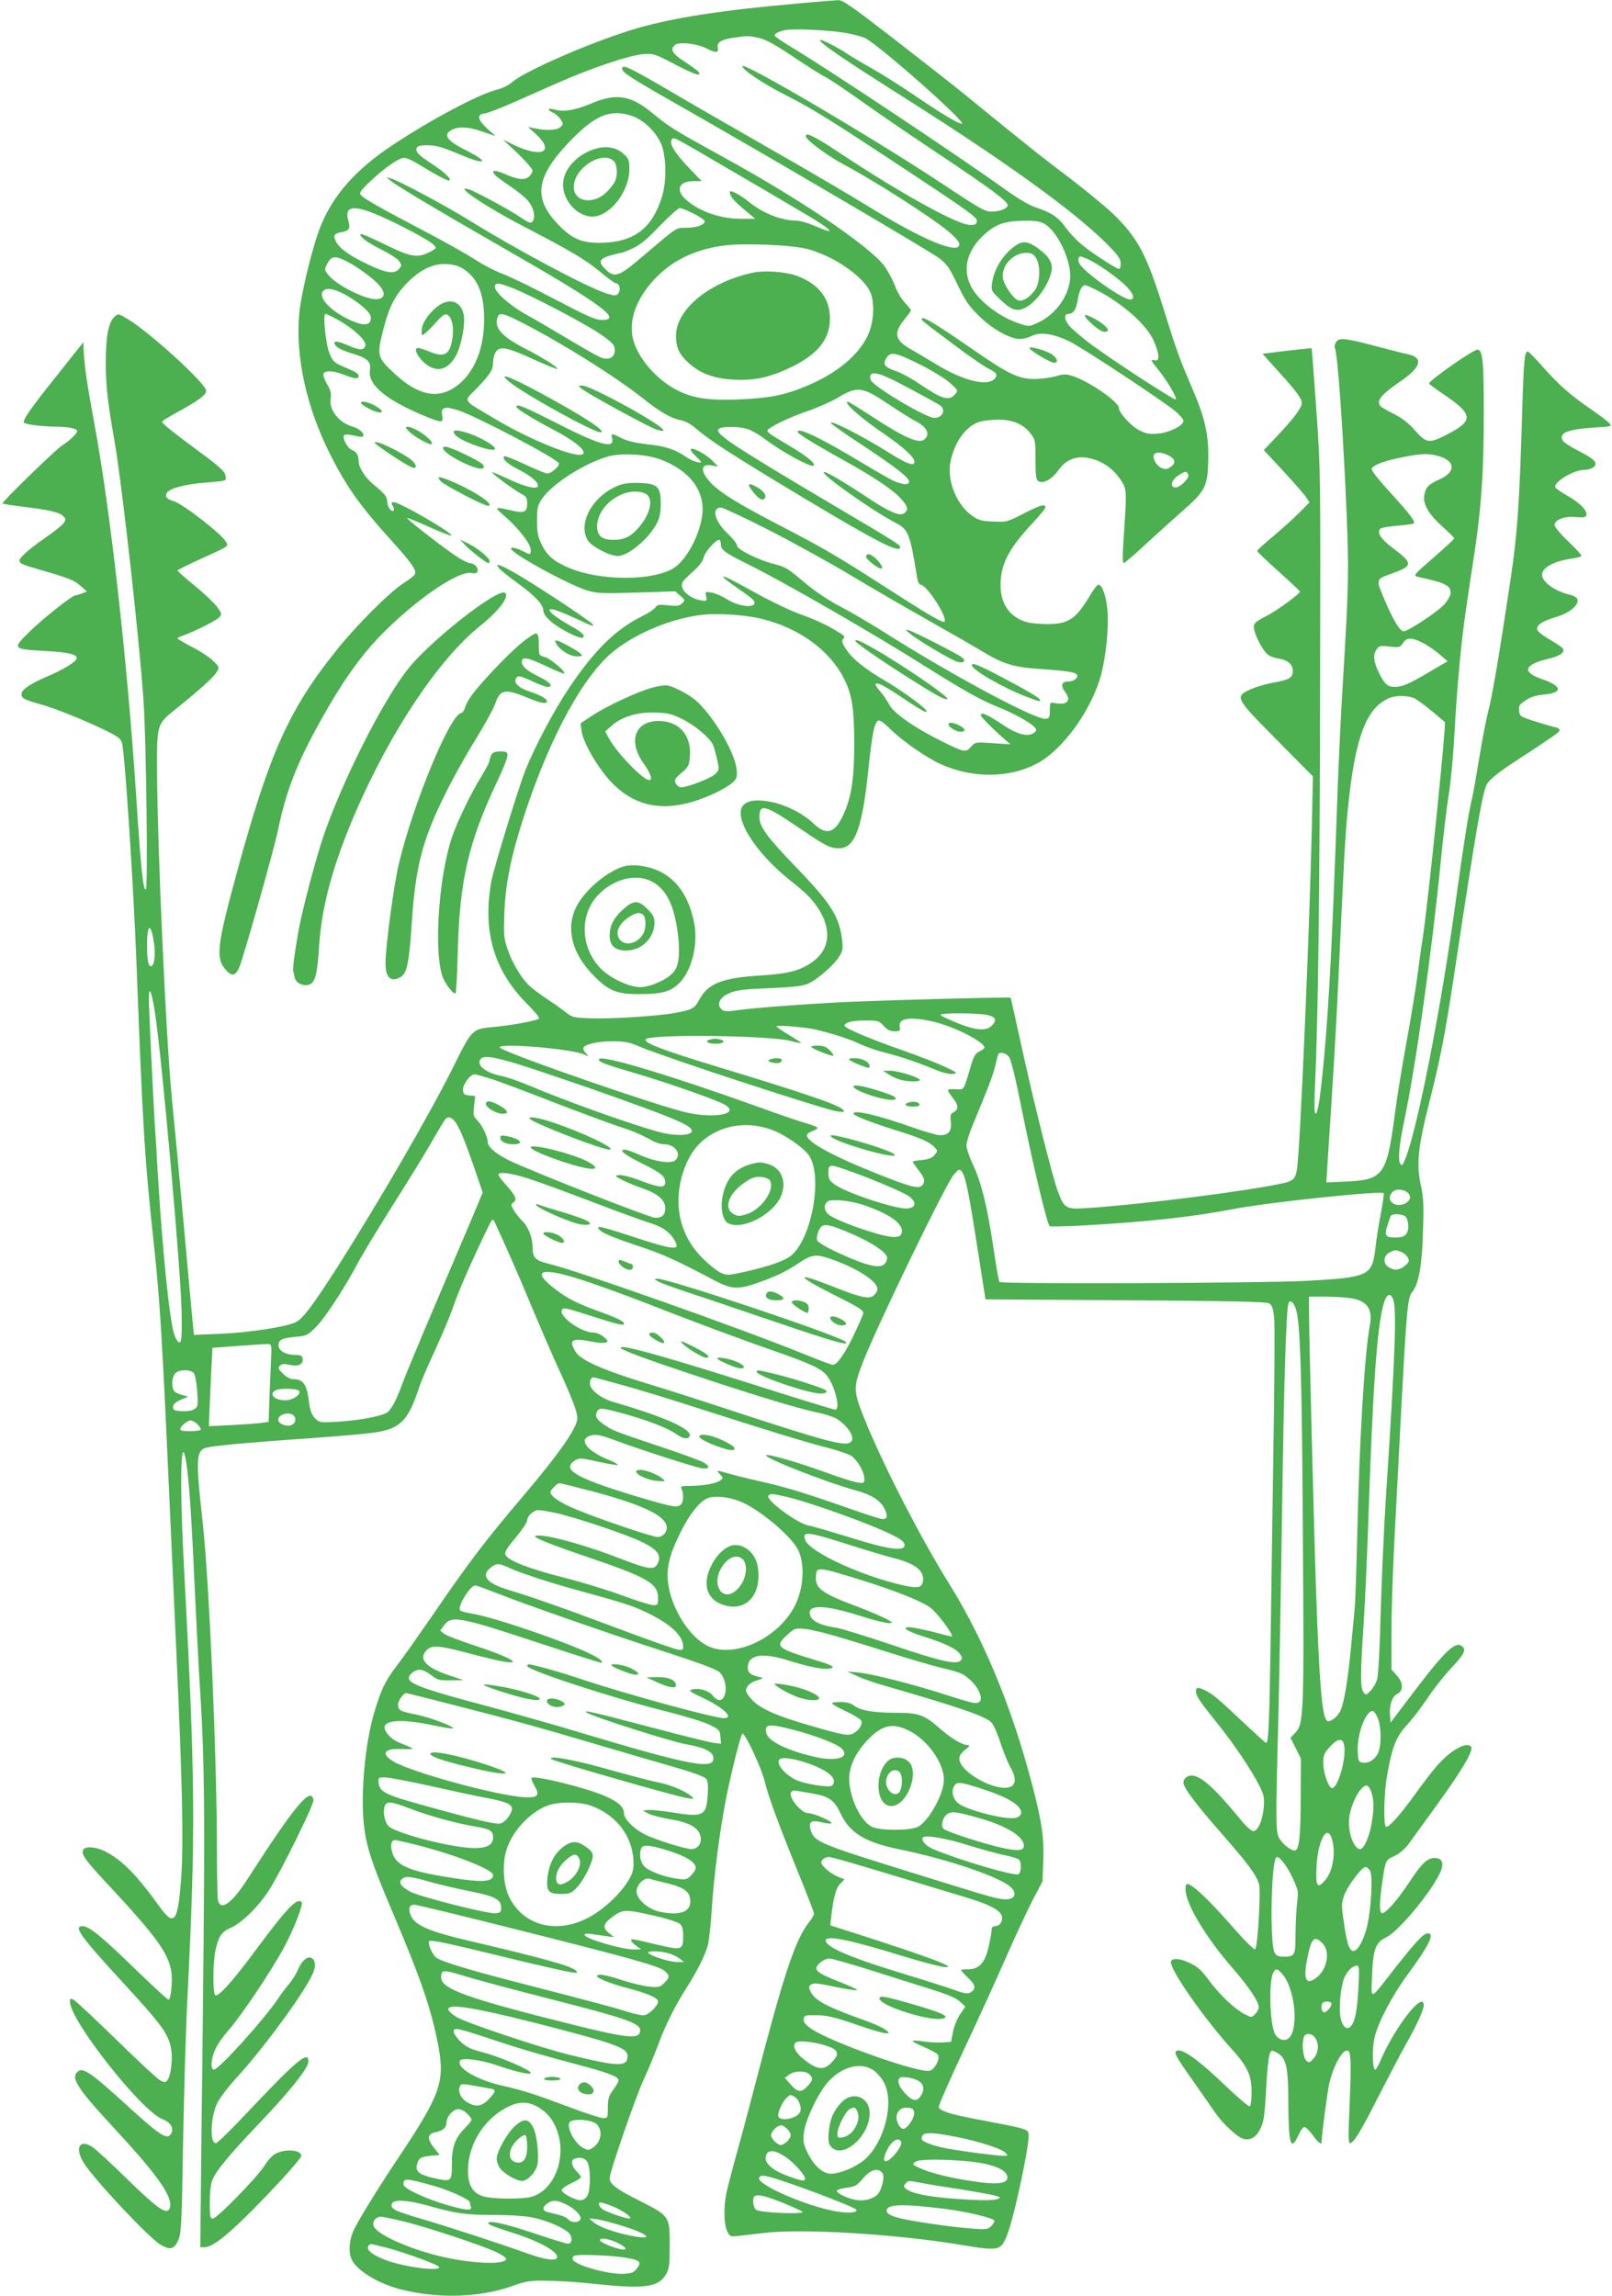 <?xml version="1.0" standalone="no"?>
<!DOCTYPE svg PUBLIC "-//W3C//DTD SVG 20010904//EN"
 "http://www.w3.org/TR/2001/REC-SVG-20010904/DTD/svg10.dtd">
<svg version="1.0" xmlns="http://www.w3.org/2000/svg"
 width="899pt" height="1280pt" viewBox="0 0 899 1280"
 preserveAspectRatio="xMidYMid meet">
<g transform="translate(0,1280) scale(0.1,-0.1)"
fill="#4caf50" stroke="none">
<path d="M4435 12779 c-402 -35 -675 -77 -880 -136 -232 -67 -629 -238 -700
-302 -16 -15 -52 -33 -80 -40 -103 -25 -367 -165 -584 -309 -202 -133 -329
-275 -400 -446 -45 -109 -110 -372 -122 -494 -22 -240 39 -520 172 -785 91
-180 166 -287 342 -481 113 -125 141 -165 131 -188 -3 -7 -31 -29 -61 -48 -75
-46 -267 -238 -376 -375 -266 -332 -373 -571 -552 -1225 -118 -434 -125 -494
-61 -563 30 -32 49 -27 69 16 22 47 191 644 217 767 46 222 107 378 242 619
111 200 214 346 322 459 195 202 442 373 517 357 18 -4 28 -1 32 9 7 19 -18
46 -42 46 -9 0 -40 15 -68 33 -62 39 -282 209 -283 219 0 3 54 -19 121 -49 67
-30 123 -52 126 -49 12 12 -288 186 -321 186 -14 0 -15 -4 -6 -21 7 -11 9 -23
6 -26 -11 -11 -36 20 -36 46 -1 32 -11 45 -73 96 -49 39 -87 98 -87 134 0 33
-12 52 -37 62 -26 10 -57 69 -43 83 5 5 27 4 51 -2 24 -6 46 -9 51 -6 18 11
-15 44 -55 55 -77 22 -134 94 -123 157 4 28 0 46 -20 80 -14 24 -23 50 -20 58
8 20 56 18 116 -6 59 -23 80 -25 80 -7 0 14 -14 23 -93 56 -40 17 -51 28 -68
66 -21 46 -40 225 -24 225 4 0 34 -14 67 -32 82 -44 160 -115 156 -142 -4 -31
-33 -31 -99 -1 -64 28 -92 26 -63 -6 10 -11 49 -29 88 -40 85 -25 107 -46 99
-94 -13 -81 93 -168 316 -259 87 -35 95 -34 87 8 -9 47 14 53 96 26 99 -34
537 -263 554 -292 9 -14 -40 -58 -64 -58 -9 0 -65 23 -125 51 -59 28 -111 48
-115 45 -13 -14 16 -42 78 -73 70 -36 110 -69 110 -91 0 -24 -67 -9 -165 37
-49 23 -90 40 -91 38 -5 -5 127 -102 164 -121 28 -14 32 -22 32 -55 0 -48 -18
-55 -98 -35 -87 20 -88 18 -22 -39 74 -65 140 -151 140 -183 0 -28 -2 -29 -38
-10 -42 21 -72 28 -72 17 0 -26 324 -204 430 -235 47 -14 86 -16 270 -10 l216
7 28 -25 c27 -23 28 -25 10 -42 -15 -15 -27 -17 -77 -11 -51 5 -61 4 -72 -12
-7 -10 -39 -32 -72 -48 -150 -74 -269 -191 -412 -405 -82 -122 -189 -325 -240
-452 -39 -98 -176 -546 -190 -618 -52 -284 13 -504 205 -694 36 -36 63 -69 60
-75 -7 -11 -151 -38 -251 -47 -121 -11 -122 -11 -224 -217 -126 -255 -416
-755 -651 -1125 -135 -210 -191 -285 -230 -304 -55 -27 -260 -58 -422 -65
l-146 -6 -6 54 c-3 30 -26 281 -51 559 -25 278 -55 593 -66 700 -32 323 -80
1366 -83 1820 -1 276 -3 270 106 358 126 101 210 176 226 204 16 27 16 28 -17
61 -18 19 -70 54 -117 78 -46 24 -84 46 -84 49 0 4 17 12 38 19 63 23 180 82
196 100 14 16 13 21 -13 57 -16 21 -72 75 -125 118 -53 43 -96 82 -96 85 0 3
58 32 128 64 163 74 157 70 143 95 -23 43 -239 211 -291 227 -40 12 -51 25
-40 46 15 26 99 49 217 58 57 4 106 10 109 14 4 3 4 17 0 31 -4 17 -40 50
-109 101 -195 144 -247 186 -242 195 3 5 40 28 83 51 117 64 162 97 162 120 0
39 -311 323 -436 399 -53 32 -55 32 -74 15 -35 -32 -50 -107 -50 -254 0 -135
10 -219 49 -443 41 -234 137 -1090 161 -1438 16 -221 26 -1060 13 -1060 -15 0
-27 115 -53 515 -50 766 -146 1613 -235 2090 -37 199 -54 313 -58 393 l-2 54
-146 -184 c-150 -187 -196 -254 -185 -265 9 -10 102 -21 172 -22 79 -1 124
-10 124 -25 0 -14 -42 -54 -85 -81 -35 -22 -337 -316 -331 -322 2 -3 55 -11
118 -19 144 -17 202 -31 222 -53 14 -15 14 -19 0 -39 -8 -12 -54 -48 -102 -81
-48 -33 -102 -75 -120 -94 -40 -41 -36 -47 68 -77 180 -52 211 -63 247 -95
l38 -33 -28 -11 c-16 -6 -32 -11 -37 -11 -18 0 -179 -128 -255 -202 -98 -97
-97 -97 90 -108 130 -7 180 -20 172 -43 -6 -19 -76 -62 -157 -96 -99 -42 -150
-76 -150 -101 0 -24 16 -32 110 -58 79 -22 270 -99 379 -155 52 -26 66 -38 72
-62 16 -66 62 -771 79 -1195 36 -950 46 -1118 100 -1615 22 -204 35 -382 50
-665 10 -186 18 -359 74 -1600 33 -717 40 -1050 27 -1241 -17 -252 -38 -284
-116 -177 -136 189 -213 266 -312 317 -51 25 -111 28 -120 5 -10 -26 14 -58
161 -215 251 -270 316 -362 332 -465 7 -51 -3 -154 -16 -154 -5 0 -90 78 -188
173 -184 179 -255 237 -291 237 -54 0 -16 -53 239 -330 206 -224 241 -273 255
-358 9 -54 -2 -144 -20 -168 -12 -17 -15 -17 -41 -4 -16 8 -125 110 -244 226
-119 116 -226 216 -238 223 -19 10 -22 9 -22 -9 0 -105 399 -611 516 -656 47
-18 67 -52 47 -83 -22 -33 -60 -8 -232 148 -212 194 -257 225 -286 201 -43
-35 -7 -91 206 -321 223 -241 309 -358 309 -424 0 -14 -7 -28 -15 -31 -25 -10
-81 35 -235 185 -80 78 -162 154 -182 168 -74 50 -104 -2 -50 -88 65 -100 362
-416 429 -456 54 -31 76 -24 99 30 15 37 18 101 25 537 5 272 15 632 24 800
47 947 45 1216 -20 2434 -24 453 -17 752 14 560 15 -99 29 -292 46 -679 9
-187 20 -407 25 -490 35 -544 36 -723 13 -2637 l-6 -568 23 0 c50 0 148 81
344 285 112 117 196 213 196 224 0 32 -76 41 -134 17 -23 -9 -46 -33 -70 -70
-43 -68 -266 -296 -289 -296 -15 0 -17 13 -17 90 0 57 5 104 15 126 22 53 89
134 260 314 178 187 275 309 275 346 0 62 -63 9 -344 -288 -87 -93 -164 -168
-172 -168 -36 0 -30 148 9 226 14 28 62 91 107 140 147 160 366 458 420 570
24 48 21 88 -6 98 -23 9 -53 -20 -74 -70 -10 -23 -31 -56 -47 -75 -16 -19 -45
-56 -63 -84 -76 -114 -330 -395 -357 -395 -8 0 -13 12 -13 28 0 56 31 121 92
189 73 82 247 342 317 474 52 98 104 233 93 243 -26 27 -81 -31 -272 -289
-116 -156 -193 -240 -209 -230 -15 8 -14 179 0 247 17 81 35 107 85 129 62 26
154 117 214 209 68 107 252 479 248 503 -12 80 -103 -29 -366 -438 -88 -137
-150 -182 -166 -122 -3 12 -6 130 -6 262 0 535 -43 1518 -80 1850 -41 372 -38
404 36 416 65 12 249 28 552 49 156 11 318 25 360 31 153 21 197 63 258 249 9
30 51 127 92 215 40 88 85 194 98 234 24 74 90 227 177 409 44 92 44 92 57 65
54 -116 135 -299 205 -468 46 -110 111 -261 145 -335 78 -169 110 -253 110
-286 0 -54 -99 -196 -301 -434 -212 -250 -302 -367 -509 -670 -74 -107 -161
-231 -195 -275 -68 -89 -92 -140 -130 -271 -49 -169 -74 -442 -56 -615 14
-126 42 -212 163 -497 160 -377 216 -543 254 -747 35 -195 8 -269 -228 -622
-109 -163 -207 -322 -242 -391 -27 -54 -34 -120 -17 -165 24 -63 147 -139 276
-172 211 -53 438 -46 620 18 82 29 100 32 200 30 61 0 177 -8 259 -17 281 -30
358 -20 401 54 17 30 20 52 20 162 0 161 -1 162 -164 245 -133 66 -171 95
-171 128 0 34 148 462 192 555 22 47 55 126 74 177 40 112 101 234 162 328 63
98 109 192 122 248 5 26 15 116 20 200 13 187 43 418 76 592 28 147 83 366 94
378 11 13 108 -192 125 -266 19 -80 72 -226 189 -514 47 -116 86 -217 86 -223
0 -7 -13 -29 -29 -49 -75 -96 -139 -286 -291 -871 -39 -151 -91 -345 -115
-430 -23 -85 -48 -179 -54 -208 -16 -77 -14 -177 5 -214 15 -29 18 -30 62 -25
26 3 92 11 147 17 211 25 724 -6 1083 -65 225 -37 232 -36 267 49 40 96 132
528 121 571 -6 24 -15 27 -301 81 -134 26 -187 42 -200 64 -3 5 60 151 141
322 81 172 187 405 236 518 50 113 115 253 146 313 l56 107 4 110 c5 132 -6
214 -58 415 -113 436 -270 819 -467 1135 -165 265 -378 681 -478 934 -56 140
-56 163 -2 302 81 208 462 993 506 1044 30 34 31 34 46 16 20 -26 39 -120 88
-436 l43 -275 779 -5 c595 -4 785 -8 802 -17 17 -10 23 -26 29 -80 4 -38 2
-387 -5 -778 -6 -390 -13 -885 -16 -1100 -6 -391 -11 -498 -25 -493 -4 2 -64
56 -132 120 -140 132 -160 148 -205 172 -42 21 -53 20 -53 -5 0 -25 20 -55
120 -179 87 -108 188 -257 232 -344 26 -51 30 -68 26 -120 -5 -73 -32 -136
-59 -136 -11 0 -44 31 -81 77 -136 165 -212 233 -263 233 -25 0 -45 -18 -45
-40 0 -27 70 -121 210 -280 152 -174 198 -235 212 -288 10 -36 -7 -333 -21
-360 -4 -8 -55 42 -139 138 -134 152 -225 235 -244 224 -6 -4 -8 -23 -5 -43
11 -86 119 -261 262 -426 89 -102 145 -186 145 -217 0 -10 -9 -27 -20 -38 -20
-20 -21 -20 -58 -1 -56 29 -138 106 -199 188 -41 56 -64 77 -108 98 -54 27
-105 29 -105 4 0 -49 188 -317 340 -485 87 -96 110 -145 110 -238 0 -41 -4
-77 -10 -81 -5 -3 -72 54 -148 127 -134 129 -228 196 -257 184 -22 -8 -11 -27
90 -171 50 -71 105 -150 122 -175 41 -60 125 -138 158 -146 41 -10 74 11 97
63 17 38 22 79 29 214 5 92 13 179 19 193 9 26 11 26 39 12 54 -28 66 -78 66
-281 1 -231 14 -275 56 -180 11 25 26 45 34 45 7 0 28 -20 46 -45 26 -37 49
-56 49 -42 3 61 34 294 45 338 29 112 82 196 107 171 13 -13 13 -102 4 -319
-7 -140 -6 -193 2 -193 21 0 61 65 167 275 59 115 128 246 153 290 56 99 92
179 92 205 0 82 -157 -117 -236 -298 -14 -34 -30 -62 -34 -62 -16 0 -19 117
-4 179 19 84 98 234 184 351 121 165 153 230 112 230 -23 0 -66 -46 -187 -200
-140 -179 -128 -176 -123 -35 6 150 19 184 81 214 66 32 242 243 296 354 27
56 17 87 -28 87 -42 0 -73 -30 -145 -140 -67 -101 -132 -173 -150 -167 -14 5
-13 59 2 167 19 130 18 128 70 152 30 15 59 40 79 68 18 25 91 126 163 225
131 181 198 294 185 314 -21 35 -116 -17 -193 -107 -27 -31 -83 -104 -124
-162 -85 -117 -145 -183 -159 -175 -14 9 -11 183 6 281 28 161 50 219 109 283
30 32 82 100 117 152 34 52 91 123 125 160 76 81 90 105 73 125 -35 42 -95
-13 -279 -256 l-125 -165 -3 40 c-5 56 13 108 40 120 36 16 35 63 -2 103 l-30
33 0 202 c0 111 7 330 15 487 73 1417 70 1373 106 1423 32 44 50 148 55 332 5
134 3 186 -10 245 -29 134 -20 218 54 509 54 216 80 350 125 646 132 871 164
1058 190 1097 16 24 66 64 142 114 206 134 257 169 261 181 2 7 -9 15 -25 18
-15 3 -66 18 -113 33 -82 26 -85 28 -88 59 -3 28 2 35 37 58 27 19 58 28 100
32 109 10 105 47 -9 86 -113 39 -102 80 29 112 70 17 96 34 89 56 -2 7 -33 28
-67 48 -35 20 -69 44 -75 54 -16 26 19 52 103 77 72 21 125 64 119 96 -2 12
-19 22 -48 29 -83 21 -150 71 -150 110 0 41 68 77 170 91 28 4 50 11 50 15 0
5 -34 42 -75 81 -41 39 -75 80 -75 90 0 30 56 51 117 45 40 -4 55 -2 59 8 10
24 -28 65 -97 106 -37 21 -71 44 -74 50 -17 27 99 99 161 99 16 0 39 6 50 14
29 23 9 45 -81 91 -43 22 -83 47 -88 56 -27 44 21 65 176 75 98 6 98 6 80 26
-10 11 -56 46 -103 78 -109 74 -179 136 -269 238 -40 45 -76 82 -80 82 -19 0
-23 -46 -32 -340 -15 -506 -26 -671 -64 -926 -59 -397 -104 -665 -125 -739
-10 -38 -33 -155 -50 -260 -17 -104 -35 -206 -40 -225 -18 -68 -49 -268 -90
-565 -81 -598 -217 -1291 -284 -1450 -15 -36 -18 -38 -28 -21 -12 22 -5 101
22 230 66 313 154 938 205 1451 14 143 34 312 45 376 10 63 24 205 30 315 16
293 39 538 67 724 13 91 35 235 48 320 37 249 50 443 50 765 0 298 -6 355 -36
355 -24 0 -269 -172 -269 -188 0 -4 31 -27 68 -52 181 -121 185 -154 30 -234
-98 -50 -113 -48 -176 23 -34 40 -72 69 -113 90 -34 17 -68 36 -75 42 -35 29
-7 65 111 146 110 76 124 128 39 147 -21 4 -105 26 -186 47 -169 45 -203 48
-218 19 -6 -11 -9 -24 -6 -29 16 -26 48 -484 67 -951 12 -300 10 -390 -21
-900 -11 -173 -24 -448 -30 -610 -29 -827 -46 -1162 -75 -1490 -20 -216 -35
-320 -48 -320 -7 0 -8 45 -4 138 18 376 27 1093 29 2212 3 1213 3 1241 -21
1575 -13 187 -25 341 -26 343 -1 1 -63 -5 -138 -14 l-136 -17 82 -91 c105
-115 137 -158 137 -183 0 -27 -46 -88 -137 -184 l-75 -79 110 -118 c60 -66
118 -131 127 -146 l18 -27 -56 -57 c-31 -31 -97 -91 -146 -132 -50 -41 -90
-78 -90 -82 -1 -3 53 -55 119 -114 66 -59 120 -110 120 -113 -1 -12 -130 -107
-182 -133 -75 -39 -80 -45 -73 -81 10 -45 54 -124 79 -140 12 -8 38 -17 60
-20 48 -8 76 -32 76 -67 0 -39 -20 -51 -106 -66 -42 -7 -100 -24 -130 -38 -89
-41 -87 -46 147 -282 l201 -203 -6 -288 c-14 -596 -64 -1761 -82 -1896 -8 -60
-20 -72 -85 -86 -205 -44 -782 -117 -1085 -137 -120 -8 -128 -3 -164 92 -31
83 -138 510 -205 819 -31 143 -58 261 -59 262 -5 5 -808 -17 -976 -27 -264
-15 -435 -29 -533 -41 -77 -11 -90 -10 -104 4 -28 27 -9 66 44 89 38 17 78 22
222 28 128 5 187 12 215 24 50 21 140 98 173 148 22 33 25 46 20 91 -14 133
-61 208 -253 407 -166 172 -208 229 -209 283 0 78 31 70 215 -55 154 -105 179
-118 228 -118 91 0 132 111 167 460 18 169 30 234 50 250 9 8 28 -4 72 -47 68
-67 206 -162 284 -196 177 -78 379 -76 533 6 148 79 311 309 360 507 25 103
39 248 33 337 -6 83 -29 153 -51 153 -6 0 -27 -26 -45 -57 -81 -136 -121 -163
-242 -163 -41 0 -90 5 -110 10 -96 27 -149 100 -149 207 0 115 45 203 174 341
42 45 76 86 76 91 0 23 -23 17 -116 -30 -97 -50 -101 -51 -175 -47 -64 2 -82
7 -117 32 -86 59 -141 194 -122 297 22 115 89 207 167 228 21 6 67 11 102 11
79 0 140 -26 179 -78 26 -34 27 -41 27 -145 0 -91 3 -112 16 -120 27 -17 76
11 111 60 48 70 118 90 209 58 58 -21 105 -59 141 -114 33 -51 33 -47 12 -363
-4 -59 -3 -98 3 -98 5 0 61 48 123 106 63 58 156 142 206 186 124 108 138 135
142 270 5 141 -15 240 -83 398 -80 188 -89 212 -160 439 -100 323 -148 414
-291 552 -44 41 -152 130 -241 198 -150 113 -220 168 -579 461 -71 58 -253
200 -404 317 -225 174 -280 213 -305 212 -16 -1 -124 -9 -240 -20z m284 -163
c43 -8 91 -21 107 -29 85 -45 573 -477 538 -477 -20 0 -115 57 -259 155 -82
56 -193 126 -245 155 -52 29 -113 65 -135 80 -51 35 -146 83 -151 77 -11 -11
122 -102 486 -332 558 -354 925 -619 1108 -800 68 -68 82 -88 82 -114 0 -17
-4 -31 -8 -31 -16 0 -169 100 -215 141 -27 23 -67 66 -88 96 -41 55 -77 78
-167 108 -31 10 -100 51 -165 98 -249 179 -992 674 -1190 792 -53 32 -97 62
-97 66 0 11 18 21 54 30 41 11 248 2 345 -15z m-488 -27 c38 -8 89 -36 191
-104 76 -52 158 -103 181 -114 23 -12 112 -71 197 -132 85 -61 279 -194 430
-294 292 -195 390 -267 390 -289 0 -18 -44 -36 -91 -36 -36 0 -69 19 -272 154
-383 254 -1117 686 -1117 657 0 -20 118 -99 243 -162 153 -78 243 -134 700
-436 319 -211 368 -246 365 -266 -2 -18 -9 -22 -40 -21 -71 2 -389 178 -726
402 -146 97 -199 122 -186 87 9 -22 129 -110 209 -152 169 -89 486 -292 585
-374 38 -32 60 -57 60 -71 0 -61 -209 26 -510 213 -91 56 -322 192 -515 302
-192 110 -440 252 -550 317 -274 160 -305 175 -305 146 0 -20 52 -53 305 -197
460 -261 1414 -821 1462 -858 45 -34 59 -55 103 -148 43 -89 63 -119 119 -174
74 -73 174 -129 228 -129 19 0 48 7 65 16 48 25 123 14 213 -30 80 -40 525
-334 594 -392 22 -20 41 -42 41 -50 0 -27 -75 -65 -138 -71 -49 -5 -69 -2
-106 17 -45 21 -116 98 -116 125 0 35 -172 153 -263 180 -33 10 -50 9 -86 -2
-25 -8 -78 -15 -116 -16 -92 -2 -150 26 -350 165 -191 132 -273 183 -283 173
-8 -8 -2 -13 193 -158 77 -58 158 -113 179 -123 46 -22 53 -35 31 -58 -42 -41
-174 -8 -321 81 -54 33 -120 72 -147 87 -87 50 -95 90 -32 166 19 23 35 45 35
50 0 4 -16 24 -35 44 -19 20 -44 64 -56 98 -13 33 -40 82 -60 109 -92 115
-474 373 -904 608 -260 143 -296 165 -381 236 -126 105 -206 118 -349 57 -85
-36 -149 -47 -198 -34 -42 12 -50 1 -13 -16 14 -6 33 -23 42 -37 16 -24 16
-27 0 -43 -18 -18 -76 -22 -141 -8 l-40 8 48 -44 c105 -100 21 -130 -138 -51
l-50 25 83 -78 c45 -44 82 -86 82 -95 0 -9 -9 -24 -20 -34 -24 -21 -64 -17
-137 16 -54 23 -76 21 -53 -6 6 -8 42 -34 79 -59 36 -24 81 -59 99 -78 37 -39
52 -98 32 -123 -10 -12 -20 -9 -70 25 -63 43 -251 144 -287 155 -88 26 97 -99
312 -210 257 -134 338 -181 420 -249 43 -36 84 -66 91 -66 20 0 28 -40 11 -57
-13 -14 -21 -13 -68 2 -111 36 -505 247 -763 407 -134 83 -392 221 -436 233
l-25 6 25 -20 c39 -31 274 -171 640 -381 541 -310 657 -397 533 -394 -32 0
-90 27 -260 116 -121 64 -252 127 -290 141 -39 14 -108 50 -154 80 -46 30
-176 103 -289 162 -237 124 -332 178 -348 198 -10 12 0 26 55 78 81 76 158
129 188 129 12 0 48 -16 81 -37 101 -62 165 -95 171 -89 10 10 -28 46 -98 92
-78 51 -93 68 -85 89 4 11 20 15 54 15 55 0 83 -8 198 -56 139 -58 154 -38 21
29 -110 55 -130 89 -71 116 39 17 93 13 168 -14 l70 -24 -48 43 c-55 51 -58
79 -11 84 16 2 83 28 150 57 66 29 183 81 260 115 186 82 394 151 470 158 60
4 65 3 183 -59 111 -57 145 -68 128 -40 -4 6 -38 31 -76 56 -72 46 -85 70 -55
95 22 18 122 7 173 -19 55 -28 70 -27 65 3 -6 30 19 46 91 56 75 11 80 11 137
-1z m-705 -436 c70 -24 145 -101 168 -174 23 -77 22 -196 -2 -276 -56 -179
-158 -255 -347 -257 -102 0 -152 21 -228 98 -146 149 -131 268 60 467 143 149
228 183 349 142z m267 -139 c18 -9 151 -86 297 -172 146 -85 317 -185 380
-223 122 -71 182 -115 145 -106 -11 3 -47 17 -80 31 -33 14 -76 26 -95 26 -85
1 -186 41 -263 104 -52 42 -107 70 -107 56 0 -23 22 -50 81 -99 l61 -51 -81 0
c-120 0 -244 46 -314 115 -50 51 -26 95 50 95 l46 0 -71 74 c-75 79 -107 129
-98 152 7 18 10 18 49 -2z m-1705 -405 c82 -32 268 -127 314 -161 15 -10 28
-24 28 -29 0 -6 -21 -19 -46 -30 -62 -28 -99 -20 -246 52 -66 33 -123 57 -126
54 -12 -11 36 -48 116 -87 46 -23 91 -52 99 -65 14 -22 14 -25 -3 -44 -25 -28
-73 -21 -169 25 -100 47 -162 90 -180 127 -19 37 -14 46 31 55 42 8 49 20 36
67 -21 74 24 85 146 36z m1780 0 c34 -17 62 -36 62 -43 0 -20 -46 -36 -103
-36 -59 0 -47 7 -246 -162 -128 -110 -153 -119 -203 -71 -43 41 -37 60 24 78
28 8 56 15 62 15 6 0 36 12 66 26 40 18 81 52 150 125 53 54 103 99 111 99 9
0 44 -14 77 -31z m1960 -59 c73 -45 148 -207 140 -303 -8 -98 -78 -196 -173
-243 -55 -26 -55 -26 -107 -9 -114 36 -234 129 -274 211 -48 97 -20 200 76
287 65 58 114 75 220 76 68 1 91 -3 118 -19z m-1323 -139 c149 -40 317 -157
351 -246 24 -65 16 -173 -20 -243 -56 -110 -174 -206 -340 -275 -118 -50 -207
-67 -372 -74 -167 -7 -254 5 -341 48 -118 57 -227 182 -253 290 -25 103 19
224 119 331 97 104 223 166 382 188 113 16 383 5 474 -19z m-2570 -69 c52 -26
139 -89 173 -125 44 -45 42 -81 -5 -85 -61 -6 -232 80 -275 139 -19 25 -19 28
-4 57 24 46 44 48 111 14z m4130 14 c48 -21 152 -92 208 -144 48 -46 61 -82
29 -82 -42 0 -256 152 -282 200 -10 18 -7 40 6 40 3 0 20 -6 39 -14z m-3520
-37 c25 -7 56 -27 81 -53 51 -54 74 -130 74 -247 0 -152 -47 -277 -131 -353
-110 -98 -228 -81 -372 54 -92 86 -95 97 -63 228 35 141 67 204 140 278 89 89
176 119 271 93z m313 -125 c106 -42 393 -192 484 -253 66 -45 84 -62 86 -84 4
-36 -13 -57 -47 -57 -26 0 -47 11 -257 136 -65 39 -153 90 -195 113 -87 49
-169 122 -169 151 0 26 18 25 98 -6z m3255 -10 c142 -72 276 -189 319 -279 15
-33 28 -73 28 -89 0 -24 -3 -28 -24 -24 -21 4 -18 -2 24 -54 51 -63 105 -156
97 -165 -8 -7 -383 238 -487 318 -48 37 -97 80 -109 95 -26 34 -28 64 -2 64
27 0 43 24 52 81 8 50 23 79 41 79 5 0 32 -12 61 -26z m-4195 -23 c31 -16 79
-48 105 -71 38 -34 47 -48 45 -69 -4 -38 -45 -39 -121 -3 -105 49 -174 124
-146 158 18 21 54 17 117 -15z m1003 -165 c220 -113 516 -299 668 -420 93 -74
156 -110 212 -120 21 -4 55 -23 80 -45 79 -68 198 -145 582 -376 435 -261 557
-323 557 -285 0 12 -27 29 -355 223 -591 350 -688 414 -655 437 20 13 105 13
155 -1 22 -6 67 -31 99 -56 102 -76 260 -162 274 -149 12 13 -44 57 -155 122
-105 62 -113 69 -96 82 37 28 131 71 223 102 52 18 126 51 165 74 107 64 134
60 276 -35 63 -42 130 -84 149 -94 67 -33 89 -72 58 -103 -30 -30 -109 4 -297
127 -68 44 -128 81 -132 81 -31 0 70 -90 204 -181 105 -72 167 -129 167 -154
0 -27 -42 -12 -141 50 -145 92 -340 191 -324 165 4 -7 84 -63 179 -125 185
-123 256 -178 256 -201 0 -20 -37 -17 -87 5 -23 11 -108 60 -190 109 -184 111
-308 174 -336 170 -18 -2 -12 -9 33 -39 30 -20 118 -71 195 -114 180 -99 293
-174 339 -225 39 -44 44 -61 21 -80 -26 -21 -83 3 -215 91 -141 93 -229 144
-236 136 -14 -13 272 -215 395 -279 78 -40 85 -58 127 -315 3 -18 11 -33 18
-33 34 0 154 -185 133 -207 -9 -8 -95 42 -327 192 -279 179 -342 216 -587 343
-240 125 -332 182 -386 237 -63 65 -62 112 2 100 l36 -7 -29 30 c-34 37 -112
79 -123 68 -4 -4 7 -21 25 -37 17 -16 32 -32 32 -35 0 -10 -52 6 -79 25 -60
42 -113 61 -198 71 -98 11 -134 20 -181 44 -41 21 -45 20 -38 -9 15 -61 -73
-36 -320 91 -174 88 -214 105 -214 86 0 -11 81 -61 197 -123 124 -64 194 -121
175 -140 -28 -30 -293 76 -498 199 -180 108 -170 90 -98 164 79 82 94 105 94
148 0 20 7 46 16 59 23 33 65 24 215 -45 66 -30 123 -53 126 -51 7 8 -75 60
-176 112 -136 70 -178 119 -155 179 10 26 35 19 145 -38z m2217 -232 c62 -31
134 -76 160 -99 47 -43 47 -43 28 -64 -35 -39 -73 -27 -205 63 -41 28 -98 58
-125 67 -64 22 -75 38 -52 74 24 36 50 31 194 -41z m-66 -130 c79 -42 153 -83
166 -91 40 -24 22 -73 -28 -73 -43 0 -309 156 -350 205 -7 8 -9 22 -6 31 11
28 66 10 218 -72z m1456 -380 c29 -19 28 -40 -2 -59 -19 -13 -28 -13 -49 -4
-33 15 -56 67 -36 80 17 11 55 3 87 -17z m-2853 -13 c165 -58 256 -173 242
-306 -11 -111 -86 -254 -156 -300 -113 -75 -411 -76 -586 -2 -84 35 -123 68
-152 127 -23 46 -28 68 -28 137 0 74 3 85 30 125 58 83 237 196 367 233 71 20
205 13 283 -14z m4340 18 c102 -26 108 -90 13 -132 -62 -28 -77 -43 -85 -89
-8 -50 25 -106 102 -175 36 -32 65 -61 65 -65 0 -4 -52 -52 -115 -107 -112
-97 -115 -101 -88 -107 154 -34 183 -48 183 -90 0 -13 -15 -40 -32 -61 -37
-42 -204 -153 -230 -153 -20 0 -55 56 -103 168 -53 122 -53 122 31 152 126 44
127 58 13 143 -68 51 -92 88 -71 109 6 6 49 13 95 17 47 3 89 10 93 13 8 9
-29 58 -105 141 -85 93 -131 149 -131 162 0 17 57 41 140 59 129 27 167 30
225 15z m-1388 -106 c8 -20 -51 -76 -75 -71 -28 5 -19 41 17 65 40 27 50 28
58 6z m-2344 -306 c133 -68 334 -179 447 -246 113 -68 309 -182 435 -253 127
-72 267 -152 313 -180 119 -71 175 -89 324 -98 143 -10 196 -18 204 -32 10
-16 -17 -38 -48 -38 -38 0 -45 -22 -17 -60 37 -49 9 -75 -66 -59 -18 4 -20 -1
-20 -41 0 -39 -3 -45 -23 -48 -54 -8 -530 247 -906 486 -81 51 -192 116 -245
143 -56 29 -131 79 -181 120 -110 93 -116 97 -186 115 -87 22 -204 81 -204
102 0 10 -24 41 -54 69 -71 67 -90 143 -35 143 10 0 128 -55 262 -123z m-263
-80 c0 -33 20 -48 147 -111 201 -99 701 -387 994 -572 210 -132 307 -187 402
-225 89 -35 186 -89 208 -115 11 -14 11 -18 -6 -31 -31 -23 -92 -8 -165 41
-96 64 -130 79 -130 57 0 -8 71 -80 135 -135 l30 -26 -98 6 c-96 7 -97 7 -122
-20 -30 -33 -36 -32 -163 31 -147 72 -269 157 -292 203 -11 22 -34 55 -51 75
-18 20 -29 38 -26 41 11 11 49 -9 158 -82 107 -72 145 -91 119 -59 -21 25
-141 111 -225 160 -114 67 -180 120 -215 173 -24 36 -27 48 -18 59 13 17 15
15 -80 70 -35 19 -105 50 -156 67 -51 18 -157 68 -237 112 -159 88 -204 110
-194 94 4 -6 39 -32 78 -59 40 -27 78 -56 86 -64 40 -49 -66 -48 -145 2 -27
17 -66 34 -86 37 -35 6 -35 5 -30 -21 5 -27 4 -28 -32 -22 -47 8 -94 42 -102
74 -6 22 2 33 53 79 42 37 62 63 67 85 6 30 66 99 87 99 5 0 9 -11 9 -23z
m230 -418 c206 -51 376 -174 456 -331 46 -91 58 -167 58 -368 0 -204 -18 -309
-69 -410 -45 -88 -90 -97 -160 -30 -53 51 -144 98 -222 116 -82 18 -135 14
-164 -12 -68 -61 60 -268 264 -428 46 -35 100 -84 120 -110 109 -133 107 -266
-7 -343 -69 -47 -133 -63 -296 -73 -204 -13 -283 -45 -330 -134 -27 -50 -41
-57 -142 -75 -96 -17 -354 -33 -462 -29 -95 3 -106 6 -137 31 -19 15 -65 48
-104 74 -38 25 -85 60 -103 77 -45 42 -96 127 -122 206 -20 58 -22 80 -17 200
6 169 38 322 116 560 145 437 332 775 502 906 126 97 305 171 469 194 93 13
251 3 350 -21z m3686 -134 c27 -14 69 -43 93 -64 l44 -38 -97 -57 c-120 -71
-155 -86 -199 -86 -38 0 -55 15 -85 75 -31 63 -36 102 -17 131 16 24 20 25 74
19 54 -6 59 -5 75 19 21 33 48 33 112 1z m-45 -310 c16 -9 60 -41 97 -72 37
-31 68 -57 70 -59 9 -6 -95 -1023 -123 -1199 -8 -49 -21 -146 -30 -215 -9 -69
-36 -233 -60 -365 -24 -132 -54 -312 -65 -400 -46 -348 -64 -374 -274 -383
l-109 -5 6 99 c33 502 49 767 62 1049 30 656 37 782 51 925 40 408 103 576
235 629 37 15 107 13 140 -4z m-7032 -1365 c9 -67 2 -121 -15 -127 -16 -5 -24
31 -24 114 0 126 22 133 39 13z m5 -385 c39 -252 147 -1460 149 -1680 2 -131
-1 -160 -12 -160 -8 0 -20 18 -28 40 -27 78 -65 448 -93 900 -5 94 -12 206
-15 250 -10 146 -35 679 -35 730 1 73 15 39 34 -80z m4649 -16 c42 -11 47 -29
17 -59 -30 -30 -91 -25 -189 15 -47 19 -89 39 -95 45 -14 14 217 13 267 -1z
m-310 -35 c115 -26 287 -113 287 -145 0 -4 -12 -14 -27 -21 -22 -10 -32 -26
-46 -73 -46 -154 -37 -140 -90 -138 -51 1 -51 1 -10 -53 29 -38 29 -60 2 -75
-18 -9 -21 -18 -16 -55 5 -51 -13 -74 -60 -74 -17 0 -87 20 -157 45 -192 68
-326 99 -326 76 0 -12 96 -49 245 -96 132 -41 181 -63 208 -93 17 -18 17 -20
-1 -42 -13 -16 -32 -24 -70 -28 -29 -2 -52 -7 -52 -9 0 -3 13 -22 28 -42 38
-47 43 -65 28 -87 -19 -25 -59 -16 -243 57 -253 100 -403 181 -403 219 0 7 14
17 30 23 17 6 30 15 30 18 0 4 -26 15 -57 24 -32 8 -134 43 -228 77 -542 195
-935 313 -935 281 0 -15 32 -27 206 -78 162 -48 391 -127 477 -165 119 -53
-12 -91 -186 -55 -141 29 -961 312 -1044 360 -62 35 402 -1 471 -37 21 -11 21
-11 3 10 -11 11 -16 25 -13 31 12 20 83 35 161 35 67 0 92 -4 155 -31 148 -62
1032 -351 1099 -360 43 -5 45 -4 30 11 -25 27 -223 94 -705 240 -299 91 -410
133 -392 152 30 29 689 21 808 -10 30 -8 56 -13 58 -12 1 2 -29 22 -68 45 -38
23 -70 45 -70 48 0 9 158 -4 216 -17 104 -25 191 -53 252 -82 35 -16 98 -38
140 -48 85 -21 184 -55 280 -95 38 -16 76 -25 95 -23 30 4 28 6 -43 40 -41 19
-149 61 -240 93 -175 61 -320 122 -320 136 0 18 43 29 115 29 73 0 78 -2 103
-30 20 -22 35 -30 60 -30 31 0 34 2 30 25 -10 48 56 58 185 29z m422 -194 c13
-14 37 -112 81 -333 59 -290 133 -599 148 -614 3 -3 101 -1 218 6 334 19 587
47 814 91 194 37 815 102 831 87 2 -3 -5 -54 -16 -113 -12 -60 -26 -149 -31
-199 -18 -149 -38 -158 -390 -177 -256 -13 -1693 -18 -1706 -6 -4 4 -20 93
-35 198 -33 223 -66 357 -114 459 -19 40 -35 87 -35 105 0 17 16 69 36 116 85
204 114 280 124 326 7 27 13 55 16 62 5 19 39 14 59 -8z m-2727 -46 c61 -19
239 -79 395 -133 474 -167 571 -208 565 -239 -5 -24 -89 -27 -170 -7 -154 40
-529 174 -746 266 -52 22 -116 44 -143 49 -91 18 -146 62 -118 96 17 20 69 13
217 -32z m-145 -84 c50 -17 202 -74 337 -127 135 -52 291 -110 347 -129 95
-31 134 -47 208 -88 17 -9 44 -16 60 -16 61 0 99 -58 60 -90 -24 -20 -112 -7
-192 28 -39 18 -79 32 -88 32 -38 0 -3 -28 95 -77 106 -52 130 -72 130 -105 0
-33 -30 -31 -130 6 -56 22 -110 36 -126 34 -29 -3 -28 -4 16 -27 24 -13 76
-34 114 -47 84 -29 126 -65 126 -109 0 -39 -16 -55 -56 -55 -31 0 -701 264
-819 322 -70 35 -115 74 -115 100 0 30 -29 91 -57 120 -24 25 -25 32 -19 82
l6 55 -32 3 c-27 2 -34 8 -36 29 -3 30 40 89 65 89 8 0 56 -14 106 -30z m-221
-227 c27 -31 53 -93 108 -250 l52 -152 -47 -113 c-26 -62 -120 -282 -207 -487
-88 -206 -173 -410 -189 -453 -35 -96 -61 -148 -85 -170 -25 -22 -151 -47
-278 -55 -101 -6 -105 -5 -129 19 -17 17 -27 41 -32 79 -13 110 -32 139 -90
139 -16 0 -38 12 -57 31 -26 26 -29 32 -17 44 11 11 24 12 53 5 49 -11 78 2
74 33 -2 18 -10 22 -38 22 -67 1 -108 31 -94 69 7 19 26 26 98 33 57 5 64 9
111 57 50 51 164 225 236 364 22 40 103 175 182 300 79 125 177 283 217 352
39 69 77 131 82 138 14 17 32 15 50 -5z m1771 -52 c67 -23 176 -98 207 -141
82 -115 17 -473 -102 -564 -40 -29 -118 -56 -253 -87 -96 -21 -102 -21 -136
-5 -20 9 -63 43 -96 76 -138 133 -175 321 -104 511 30 78 71 132 133 174 102
67 228 80 351 36z m544 -271 c98 -39 195 -82 216 -96 64 -42 40 -84 -41 -69
-109 19 -319 94 -369 132 -28 20 -33 31 -33 64 0 35 3 39 25 39 13 0 104 -32
202 -70z m-1901 -1 c54 -17 212 -75 353 -129 141 -54 287 -107 326 -119 72
-22 116 -54 141 -104 28 -52 -12 -47 -269 38 -160 52 -185 56 -146 21 16 -14
94 -45 190 -77 151 -49 224 -82 443 -198 93 -49 131 -52 232 -17 107 37 162
63 235 111 75 51 99 54 180 26 163 -56 282 -138 260 -180 -28 -52 -58 -49
-260 31 -197 78 -191 55 11 -47 156 -78 177 -92 172 -110 -3 -11 -27 -65 -53
-120 -49 -103 -93 -165 -116 -165 -7 0 -74 25 -148 55 -359 146 -1280 472
-1442 510 -70 17 -85 33 -85 94 0 52 -27 117 -59 145 -12 11 -31 35 -43 54
-20 33 -20 36 -4 48 22 15 11 39 -45 101 -22 24 -39 47 -39 53 0 19 69 10 166
-21z m4911 -86 c19 -25 -6 -57 -48 -61 -51 -5 -77 39 -42 73 20 20 72 13 90
-12z m-3037 -63 c136 -47 210 -98 210 -144 0 -38 -37 -43 -131 -17 -98 27
-223 74 -266 101 -35 21 -44 55 -20 79 18 19 127 8 207 -19z m3021 -66 c7 -9
13 -31 13 -49 0 -47 -19 -65 -68 -65 -69 0 -71 8 -31 118 6 18 70 15 86 -4z
m-3113 -84 c100 -42 177 -86 207 -120 15 -17 16 -24 7 -45 -21 -46 -96 -30
-283 57 -53 25 -99 53 -102 62 -4 9 0 33 8 52 19 45 41 45 163 -6z m3086 -110
c14 -5 30 -19 37 -31 10 -20 8 -26 -15 -46 -32 -27 -63 -29 -94 -7 -31 21 -26
64 8 81 30 15 32 15 64 3z m-4534 -168 c80 -27 217 -77 305 -111 289 -113 555
-212 729 -272 209 -73 269 -101 300 -142 44 -59 74 -187 44 -187 -7 0 -148 43
-313 95 -542 173 -827 256 -874 254 -45 -1 60 -43 378 -149 352 -118 597 -192
706 -215 44 -9 93 -25 110 -35 66 -41 107 -108 79 -131 -31 -25 -130 1 -679
181 -148 49 -360 117 -470 150 -240 74 -357 127 -385 173 -41 67 -22 79 93 56
31 -6 64 -8 74 -5 16 7 15 10 -10 32 -17 14 -41 24 -59 24 -65 0 -189 88 -175
124 7 18 15 16 172 -34 147 -47 175 -53 175 -40 0 13 -37 31 -145 70 -115 42
-167 68 -233 118 -154 115 -83 133 178 44z m4490 -98 c20 -53 11 -315 -41
-1104 -11 -173 -24 -463 -29 -645 -5 -194 -13 -346 -20 -369 -6 -21 -23 -50
-37 -64 -25 -25 -26 -25 -39 -7 -18 24 -18 96 1 382 8 125 19 370 25 543 26
778 49 1107 86 1238 16 58 38 68 54 26z m-222 5 c81 -17 108 -63 91 -153 -28
-148 -57 -618 -69 -1136 -5 -217 -12 -415 -15 -440 -2 -25 -12 -119 -20 -210
-18 -190 -40 -321 -61 -362 -19 -36 -61 -65 -75 -51 -26 26 -41 202 -59 713
-11 304 -40 1449 -40 1578 l0 72 100 0 c54 0 121 -5 148 -11z m-318 -68 c22
-84 31 -378 36 -1246 7 -1005 5 -1057 -42 -1106 l-27 -29 29 -57 29 -58 -1
-205 c0 -222 -8 -298 -29 -307 -20 -7 -72 33 -92 70 -19 37 -19 87 -3 702 5
204 14 705 20 1115 10 719 23 1130 36 1164 9 24 32 2 44 -43z m-5717 -236 c-1
-28 -5 -125 -9 -217 l-6 -166 -42 -6 c-22 -3 -97 -8 -166 -12 l-125 -6 3 83
c2 46 7 145 10 219 l7 135 150 11 c83 6 157 11 165 10 11 -1 15 -13 13 -51z
m-432 -111 c7 -9 15 -53 19 -101 5 -80 4 -87 -16 -100 -14 -9 -41 -13 -71 -11
-40 2 -48 6 -48 23 0 18 22 34 70 51 17 6 15 8 -12 14 -18 4 -40 13 -48 20
-20 17 -19 79 2 102 20 23 85 24 104 2z m2380 -64 c79 -21 266 -78 414 -126
416 -133 610 -193 735 -225 63 -16 126 -38 140 -48 33 -24 70 -89 70 -124 0
-28 -1 -29 -42 -22 -24 4 -104 30 -178 57 -145 53 -318 103 -327 94 -14 -14
329 -149 499 -196 89 -24 140 -57 162 -104 18 -39 15 -56 -12 -56 -10 0 -89
25 -177 56 -266 93 -361 122 -504 154 -75 17 -158 38 -185 46 -63 18 -63 18
-40 -7 18 -20 18 -21 0 -34 -23 -17 -92 -29 -167 -30 -50 0 -56 -2 -48 -17 13
-24 11 -72 -3 -86 -19 -19 -45 -15 -189 27 -388 114 -483 165 -404 217 25 16
31 16 131 -6 57 -13 107 -21 109 -18 3 3 -19 16 -50 28 -112 46 -164 104 -116
130 31 16 65 12 138 -16 118 -45 454 -154 494 -160 45 -7 52 7 16 30 -12 9
-121 49 -242 89 -264 89 -264 89 -314 122 -45 31 -55 49 -41 75 12 23 29 21
165 -17 122 -34 234 -78 275 -108 36 -26 65 -32 75 -15 23 38 -134 109 -428
194 -66 20 -127 67 -127 100 0 23 7 36 20 36 4 0 72 -18 151 -40z m-1794 -34
c14 -13 -14 -41 -51 -50 -67 -17 -132 30 -74 54 24 10 114 8 125 -4z m-27
-141 c14 -17 7 -43 -15 -51 -23 -9 -65 4 -72 23 -13 34 62 58 87 28z m-540
-45 c11 -11 20 -24 20 -30 0 -11 -103 -14 -113 -3 -11 10 34 53 55 53 10 0 27
-9 38 -20z m2199 -374 c280 -74 412 -136 419 -198 4 -30 -21 -58 -51 -58 -28
0 -324 100 -449 152 -93 38 -148 75 -148 98 0 13 37 50 50 50 6 0 86 -20 179
-44z m1088 -32 c141 -33 505 -165 608 -222 34 -18 50 -33 50 -47 0 -37 -91
-25 -306 43 -107 33 -210 63 -229 66 -61 10 -240 142 -225 166 8 13 22 13 102
-6z m-261 -25 c100 -38 283 -189 324 -269 40 -79 33 -215 -17 -313 -90 -179
-333 -294 -481 -227 -99 45 -198 194 -223 333 -16 93 -1 166 61 292 54 113
116 190 163 204 40 12 107 5 173 -20z m-1031 -64 c105 -22 401 -121 486 -163
87 -43 109 -74 87 -119 -19 -39 -47 -35 -207 26 -158 62 -351 119 -429 127
-104 12 -40 -20 211 -106 370 -125 427 -157 427 -241 0 -35 -2 -39 -26 -39
-15 0 -92 24 -173 54 -80 30 -229 75 -331 101 -189 48 -302 92 -320 124 -8 15
2 33 55 97 36 43 65 86 65 96 0 25 35 58 63 58 12 0 54 -7 92 -15z m1643 -179
c92 -29 207 -64 256 -76 110 -29 159 -68 154 -122 -4 -40 -26 -46 -108 -28
-234 52 -524 186 -549 253 -20 52 12 48 247 -27z m-1891 -131 c60 -27 221 -80
368 -120 260 -71 315 -89 390 -125 135 -65 205 -130 205 -191 0 -19 -4 -21
-33 -16 -17 3 -160 53 -317 112 -306 115 -485 178 -620 219 -125 37 -161 80
-104 125 34 27 47 26 111 -4z m1827 -26 c255 -74 441 -143 512 -191 34 -22
124 -141 124 -162 0 -2 -37 6 -82 19 -46 12 -105 25 -132 29 -80 12 -52 -15
50 -47 122 -39 182 -67 205 -96 15 -19 17 -27 7 -39 -22 -26 -111 -6 -388 88
-146 49 -285 92 -310 95 -74 10 -126 33 -139 61 -31 69 66 71 274 5 71 -23
143 -41 160 -41 29 1 28 2 -20 27 -27 14 -96 43 -154 65 -190 71 -231 99 -231
158 0 20 3 40 7 43 11 12 43 8 117 -14z m-1901 -113 c157 -62 632 -228 948
-330 179 -58 275 -94 292 -110 29 -27 43 -90 28 -129 -13 -34 -39 -35 -66 -1
-22 28 -77 44 -115 34 -22 -6 -15 -12 60 -47 115 -54 176 -113 118 -113 -56 0
-559 138 -788 215 -115 39 -277 85 -302 85 -5 0 -8 -4 -8 -9 0 -23 481 -180
770 -252 108 -27 219 -61 250 -77 51 -25 55 -30 58 -66 l3 -39 -46 6 c-25 4
-182 43 -348 87 -319 84 -384 99 -355 81 37 -24 469 -161 552 -176 100 -17
149 -40 154 -72 11 -74 -119 -50 -743 137 -148 45 -388 112 -532 151 -327 86
-423 121 -423 152 0 21 34 47 60 47 15 0 44 -13 65 -30 34 -27 44 -30 109 -29
l71 1 -87 29 c-127 44 -166 91 -118 139 28 28 68 25 207 -11 150 -40 233 -58
258 -58 50 0 -32 39 -186 90 -88 29 -171 60 -183 70 l-21 17 21 29 c42 57 83
50 530 -98 182 -60 337 -109 343 -109 22 0 0 20 -52 46 -125 64 -536 205 -655
225 -37 6 -71 15 -75 19 -20 18 54 140 84 140 6 0 61 -20 122 -44z m1927 -250
c80 -24 219 -67 310 -96 91 -28 203 -61 250 -72 97 -23 114 -30 153 -67 51
-47 74 -113 43 -124 -18 -7 -36 -3 -196 48 -174 56 -401 113 -476 120 l-59 5
52 -24 c28 -14 100 -39 160 -56 416 -120 560 -170 592 -204 12 -12 35 -64 51
-115 17 -51 42 -112 55 -135 31 -53 32 -91 4 -107 -72 -38 -289 78 -289 156 0
15 12 33 33 49 24 19 28 26 14 26 -30 0 -92 37 -154 91 -87 77 -118 89 -244
89 -127 0 -202 13 -236 40 -18 14 -41 20 -74 20 -27 0 -49 -3 -49 -7 0 -5 35
-25 79 -45 43 -20 81 -44 85 -53 8 -23 -20 -62 -55 -74 -25 -9 -60 -2 -222 45
-203 58 -295 100 -341 155 -14 17 -26 35 -26 40 0 26 24 49 63 60 29 9 36 14
22 16 -55 11 -75 25 -75 54 0 74 81 88 235 38 109 -34 193 -50 225 -42 30 8
13 18 -90 49 -211 65 -220 74 -149 139 41 37 43 38 103 32 34 -4 126 -26 206
-51z m-2172 -372 c337 -86 492 -129 812 -224 146 -43 337 -99 425 -124 98 -28
165 -53 173 -64 10 -12 12 -38 9 -90 -9 -119 -23 -126 -208 -96 -54 8 -111 14
-126 12 l-28 -3 31 -17 c17 -9 73 -24 123 -32 102 -16 156 -46 167 -92 10 -40
-13 -74 -50 -74 -35 0 -202 53 -259 81 -62 32 -117 87 -117 118 0 35 -31 64
-104 96 -103 46 -396 118 -412 102 -3 -3 5 -23 18 -46 29 -51 18 -65 -52 -62
-144 5 -637 139 -738 201 -70 43 -50 72 46 68 34 -2 62 -1 62 2 0 3 -21 13
-47 23 -54 19 -84 42 -103 76 -31 60 75 72 268 31 57 -12 106 -20 108 -17 10
9 -124 60 -200 76 -96 19 -106 25 -106 57 0 21 30 64 46 64 3 0 121 -30 262
-66z m5156 -74 c20 -51 21 -152 1 -195 -18 -37 -52 -58 -86 -53 -22 3 -24 9
-27 58 -6 95 43 230 83 230 7 0 20 -18 29 -40z m-3263 -64 c123 -31 252 -81
275 -107 46 -51 -36 -73 -160 -43 -149 35 -251 86 -262 130 -13 51 11 55 147
20z m651 -7 c101 -52 191 -177 192 -269 2 -79 -83 -233 -145 -266 -44 -22
-214 -22 -258 1 -62 32 -124 162 -125 265 -1 71 37 151 105 221 81 83 139 95
231 48z m2426 -95 c6 -78 -39 -224 -69 -224 -19 0 -49 84 -49 137 0 47 4 58
37 93 48 54 77 52 81 -6z m-2969 -94 c102 -40 144 -83 111 -116 -14 -14 -159
10 -204 33 -69 35 -117 102 -83 117 22 10 101 -5 176 -34z m-2125 -119 c121
-27 259 -57 306 -65 100 -19 136 -32 144 -53 9 -23 -32 -82 -62 -90 -27 -7
-133 18 -466 111 -176 49 -209 67 -214 114 -3 31 -2 32 34 32 20 0 136 -22
258 -49z m3063 -12 c115 -37 179 -68 211 -101 27 -29 21 -55 -14 -64 -49 -12
-246 36 -311 75 -35 22 -51 68 -33 100 14 28 32 27 147 -10z m2183 -27 c13
-48 13 -90 -1 -171 -13 -74 -43 -141 -63 -141 -38 0 -72 101 -61 180 13 86 70
185 101 173 7 -3 18 -21 24 -41z m-3119 -2 c93 -16 122 -37 158 -114 51 -106
136 -158 321 -196 288 -59 581 -160 633 -218 29 -32 14 -62 -31 -62 -47 0 -64
5 -492 138 -546 169 -576 182 -597 242 -17 52 -1 65 61 49 26 -6 49 -9 53 -5
9 9 -98 56 -128 56 -18 0 -38 13 -63 40 -48 53 -49 95 -2 85 12 -2 51 -9 87
-15z m-2245 -84 c107 -41 249 -80 363 -100 84 -14 101 -24 101 -61 0 -71 -101
-78 -335 -23 -117 27 -224 64 -246 84 -22 20 -34 73 -25 109 9 34 34 33 142
-9z m1015 14 c139 -52 228 -172 232 -310 1 -44 -4 -65 -28 -104 -36 -62 -113
-139 -186 -186 -182 -118 -384 -83 -474 82 -37 67 -46 185 -22 269 31 105 129
213 229 251 62 24 185 23 249 -2z m2159 -67 c153 -43 250 -103 250 -154 0 -27
-31 -31 -108 -15 -103 21 -328 94 -341 110 -16 19 -4 63 22 81 25 17 50 14
177 -22z m1969 -120 c21 -74 4 -176 -36 -223 -46 -55 -56 -42 -51 68 7 152 61
249 87 155z m-2024 -33 c72 -22 161 -47 199 -54 38 -8 73 -19 79 -25 15 -15
13 -71 -3 -81 -20 -13 -335 80 -476 140 -42 18 -70 50 -56 65 14 15 131 -5
257 -45z m-3073 1 c217 -56 418 -136 418 -166 0 -42 -73 -43 -293 -5 -196 34
-258 67 -273 145 -7 37 0 55 21 55 7 0 65 -13 127 -29z m1399 -31 c96 -30 149
-64 149 -95 0 -9 -12 -28 -26 -42 -23 -23 -31 -25 -72 -19 -79 10 -170 45
-192 73 -20 25 -26 66 -14 97 9 23 48 20 155 -14z m959 -50 c39 -10 384 -114
716 -215 122 -38 177 -69 182 -103 4 -28 -14 -52 -39 -52 -12 0 -19 -7 -19
-21 0 -11 -7 -52 -16 -92 -21 -91 -53 -127 -113 -127 -23 0 -41 -2 -41 -5 0
-3 18 -23 40 -44 43 -40 45 -62 9 -82 -14 -7 -37 -3 -91 17 -40 14 -160 53
-267 85 -302 91 -446 152 -446 189 0 32 129 6 435 -88 171 -52 263 -72 245
-54 -15 15 -171 71 -427 154 l-228 73 6 50 c12 106 26 158 50 182 l24 24 -37
15 c-43 18 -93 61 -93 80 0 17 31 34 50 29 8 -2 35 -9 60 -15z m2518 -99 c33
-71 34 -78 26 -140 -5 -36 -8 -115 -9 -174 0 -120 -3 -127 -67 -127 -28 0 -40
5 -50 23 -26 47 -20 483 8 529 11 18 57 -36 92 -111z m433 37 c16 -29 6 -210
-16 -305 -16 -70 -48 -133 -71 -140 -25 -8 -41 29 -57 142 -16 107 -17 121 -2
163 17 52 99 162 120 162 8 0 20 -10 26 -22z m-5231 -64 c47 -13 141 -35 210
-49 139 -27 175 -46 175 -91 0 -25 -4 -29 -32 -32 -43 -4 -426 93 -476 121
-54 30 -68 54 -43 72 21 16 46 13 166 -21z m1305 -3 c87 -21 122 -42 131 -76
20 -80 -42 -111 -168 -84 -64 14 -128 70 -128 113 0 37 43 79 71 71 12 -4 54
-15 94 -24z m-807 -266 c627 -158 771 -198 802 -227 26 -24 25 -34 -6 -65 -23
-23 -31 -25 -82 -20 -32 3 -100 19 -152 36 -96 32 -140 38 -140 22 0 -11 83
-44 170 -66 110 -29 170 -55 170 -74 0 -23 -46 -70 -75 -77 -12 -3 -56 6 -96
19 -73 23 -129 39 -626 167 -262 68 -408 112 -440 135 -22 15 -50 81 -39 92 8
8 97 -10 391 -82 254 -62 402 -95 427 -95 9 0 8 4 -2 14 -27 25 -194 71 -600
166 -210 49 -292 84 -316 134 -20 40 -13 66 17 66 11 0 280 -65 597 -145z
m751 81 c63 -14 123 -34 133 -43 13 -12 18 -30 18 -68 0 -77 -7 -80 -136 -50
-156 37 -154 36 -154 26 0 -5 12 -19 28 -30 l27 -20 -39 -1 c-69 0 -276 61
-276 82 0 7 16 8 43 4 23 -4 60 -9 82 -12 l40 -5 -27 21 c-37 29 -35 52 7 84
69 53 76 53 254 12z m3716 -151 c46 -45 27 -148 -36 -194 -57 -42 -72 -6 -48
111 22 112 39 129 84 83z m-3646 -56 c21 -6 48 -19 62 -30 l24 -19 -38 0 c-39
0 -143 32 -161 50 -14 14 66 13 113 -1z m1123 -93 c112 -36 263 -83 336 -106
93 -29 142 -49 164 -69 l32 -29 -29 -42 c-16 -23 -34 -67 -40 -98 l-11 -57
-50 -3 c-28 -2 -76 1 -107 6 -31 5 -57 6 -57 2 0 -4 29 -19 65 -34 35 -16 69
-34 75 -41 16 -20 -16 -84 -45 -91 -61 -15 -564 164 -665 237 -30 22 -40 36
-38 52 3 20 8 22 73 21 57 -1 98 -10 222 -53 158 -55 218 -64 153 -23 -19 12
-69 34 -110 48 -206 73 -276 110 -299 159 -12 25 -12 30 3 40 13 10 39 7 128
-12 61 -13 119 -22 127 -20 9 1 -35 23 -98 47 -132 52 -150 69 -108 106 15 13
39 24 52 24 14 0 116 -29 227 -64z m2724 -98 c-8 -132 -17 -182 -40 -213 -21
-28 -48 -9 -59 41 -12 52 -1 173 19 224 17 41 47 70 73 70 11 0 12 -21 7 -122z
m-428 79 c78 -83 99 -331 31 -367 -22 -12 -53 1 -68 28 -30 55 -36 295 -10
344 13 24 21 23 47 -5z m-4587 -6 c92 -28 245 -70 559 -150 371 -95 450 -123
450 -161 0 -52 -62 -47 -375 31 -593 148 -735 199 -735 264 0 41 12 43 101 16z
m4863 -159 c8 -13 -23 -52 -40 -52 -14 0 -20 41 -7 53 9 10 41 9 47 -1z
m-4444 -110 c446 -114 520 -140 520 -185 0 -63 -48 -62 -332 8 -157 39 -558
173 -617 206 -28 16 -51 37 -51 46 0 33 144 10 480 -75z m-255 -87 c171 -57
262 -84 490 -145 182 -48 235 -69 235 -90 0 -6 -13 -29 -30 -52 -25 -34 -30
-50 -30 -100 0 -56 -1 -58 -26 -58 -14 0 -96 26 -182 59 -201 75 -266 96 -377
121 -147 33 -263 102 -239 141 11 18 116 4 204 -26 103 -36 190 -56 190 -43 0
16 -162 86 -260 113 -77 20 -100 31 -132 62 -21 20 -38 46 -38 56 0 24 20 20
195 -38z m4609 3 c24 -33 20 -82 -8 -115 -23 -26 -26 -27 -42 -11 -18 18 -25
97 -12 131 10 24 44 21 62 -5z m-2724 -45 c64 -21 73 -43 36 -84 -50 -57 -87
-54 -173 17 -43 36 -57 76 -30 88 21 10 109 -1 167 -21z m261 -136 c19 -12 45
-43 58 -67 61 -110 4 -336 -109 -433 -47 -40 -136 -77 -186 -77 -45 0 -95 45
-130 116 -23 47 -26 63 -21 111 8 72 81 226 137 287 78 85 181 110 251 63z
m-357 -23 c22 -22 20 -34 -11 -66 -35 -37 -54 -35 -93 9 l-33 37 23 18 c28 22
93 24 114 2z m611 -38 c29 -19 32 -51 9 -84 -22 -32 -47 -27 -88 18 -34 38
-45 68 -28 84 11 12 80 0 107 -18z m-2471 -27 c34 -6 71 -13 84 -15 30 -6 28
-16 -12 -58 -39 -42 -74 -46 -123 -16 -33 20 -50 57 -39 85 7 18 12 18 90 4z
m1775 -59 c27 -14 45 -64 32 -88 -21 -39 -121 -53 -121 -17 0 24 21 69 42 93
25 25 24 25 47 12z m-1419 -64 c55 -36 87 -83 106 -155 37 -146 -35 -308 -153
-340 -50 -14 -218 -13 -268 3 -58 17 -85 62 -85 143 0 155 100 305 243 365 53
23 107 17 157 -16z m2088 -27 c3 -27 -39 -89 -60 -89 -17 0 -37 33 -38 62 0
37 26 60 64 56 25 -2 32 -8 34 -29z m-2493 -4 c14 -13 25 -28 25 -34 0 -5 -19
-29 -43 -53 -50 -52 -67 -100 -67 -194 0 -98 -2 -100 -94 -80 -87 20 -110 37
-101 75 9 38 20 45 76 51 l51 5 -31 39 c-40 50 -38 78 6 87 43 8 63 26 63 54
0 33 37 75 66 75 14 0 36 -11 49 -25z m719 -56 c40 -32 31 -102 -18 -134 -22
-15 -27 -15 -54 -1 -52 27 -100 128 -71 147 28 17 115 10 143 -12z m1066 -29
c11 -11 20 -27 20 -35 0 -8 -9 -24 -20 -35 -11 -11 -27 -20 -35 -20 -8 0 -24
9 -35 20 -11 11 -20 27 -20 35 0 8 9 24 20 35 11 11 27 20 35 20 8 0 24 -9 35
-20z m950 -46 c116 -23 243 -64 265 -85 19 -19 19 -19 -12 -19 -36 0 -228 25
-313 41 -75 14 -140 38 -140 53 0 40 37 42 200 10z m-315 -24 c13 -21 -56
-110 -86 -110 -16 0 -9 33 16 77 25 41 56 56 70 33z m-642 -88 c46 -31 107
-100 107 -120 0 -16 -21 -13 -106 19 -67 25 -114 63 -114 93 0 52 44 56 113 8z
m-1109 -24 c20 -28 21 -152 3 -188 -7 -15 -22 -26 -37 -28 -27 -2 -101 35
-107 55 -3 7 19 24 51 39 31 14 56 30 56 35 0 4 -11 19 -25 33 -27 27 -33 61
-12 69 28 12 57 6 71 -15z m2216 -12 c82 -18 123 -42 128 -73 5 -33 -44 -44
-141 -32 -155 19 -294 52 -361 87 -29 14 -29 15 -10 29 25 20 276 12 384 -11z
m-570 -51 c13 -16 6 -63 -16 -107 -17 -32 -72 -52 -125 -45 -46 6 -115 38
-112 52 1 6 26 13 55 17 47 6 57 12 91 52 42 49 82 61 107 31z m-524 -56 c161
-55 372 -138 379 -149 10 -17 -39 -21 -106 -11 -166 27 -457 153 -435 190 11
18 37 13 162 -30z m-1982 -15 c92 -26 206 -78 206 -93 0 -5 3 -16 6 -25 9 -23
-28 -21 -131 9 -121 35 -245 93 -245 115 0 37 12 36 164 -6z m2717 16 c30 -6
126 -22 214 -35 88 -14 178 -30 200 -36 39 -11 39 -12 15 -21 -15 -6 -76 -7
-150 -3 -199 10 -315 30 -355 59 -16 12 -17 16 -6 30 16 19 14 19 82 6z m-768
-111 c56 -23 107 -46 112 -51 17 -16 -239 -6 -258 11 -17 13 -23 61 -10 74 14
15 59 5 156 -34z m-1972 -18 c155 -44 208 -51 368 -51 89 0 173 -6 215 -15 87
-18 191 -66 206 -95 14 -26 7 -50 -14 -50 -9 0 -96 27 -194 60 -164 55 -262
75 -247 50 3 -5 52 -23 108 -41 172 -52 291 -118 272 -150 -11 -16 -74 -6
-165 27 -145 52 -457 154 -595 194 -146 43 -170 55 -159 83 10 26 85 21 205
-12z m764 9 c52 -25 89 -64 82 -84 -8 -20 -51 -21 -67 -1 -12 14 -46 26 -112
40 -34 7 -36 28 -6 49 30 21 53 20 103 -4z m257 -10 c58 -22 124 -69 97 -70
-21 0 -120 34 -147 51 -22 14 -30 39 -12 39 5 0 33 -9 62 -20z m1858 -16 c119
-15 266 -50 275 -65 3 -4 -4 -18 -16 -30 -20 -20 -28 -21 -106 -15 -136 10
-372 46 -427 64 -39 13 -51 22 -51 37 0 36 94 38 325 9z m-3023 -69 c131 -31
451 -138 523 -173 30 -15 54 -31 53 -37 -6 -36 -207 -26 -385 19 -181 46 -348
125 -356 169 -5 24 16 47 42 47 11 0 67 -11 123 -25z m1225 -26 c153 -48 180
-82 43 -54 -97 20 -177 50 -207 76 l-23 20 45 -5 c25 -4 88 -20 142 -37z m-23
-97 c50 -25 53 -43 4 -31 -60 16 -113 41 -107 51 8 13 58 3 103 -20z m-1324
-17 c91 -19 325 -103 325 -116 0 -25 -198 1 -300 40 -72 28 -105 53 -97 75 4
11 14 15 24 13 10 -3 32 -8 48 -12z m1375 -65 c70 -13 79 -23 53 -57 -17 -24
-29 -28 -73 -31 -82 -5 -265 45 -285 78 -4 7 -1 17 6 22 17 11 221 3 299 -12z"/>
<path d="M5742 10858 c5 -14 108 -76 133 -80 28 -4 25 21 -5 44 -30 22 -133
52 -128 36z"/>
<path d="M3307 11966 c-98 -35 -167 -116 -167 -195 0 -84 69 -167 149 -178
100 -14 221 131 221 265 0 47 -4 58 -30 82 -44 41 -105 50 -173 26z m115 -63
c21 -18 24 -82 7 -116 -6 -12 -25 -37 -42 -54 -73 -77 -187 -62 -187 25 0 103
156 205 222 145z"/>
<path d="M5636 11409 c-54 -48 -94 -119 -103 -185 -6 -44 -5 -46 45 -94 58
-56 89 -68 131 -50 63 26 138 126 155 207 10 44 -13 83 -73 127 -66 48 -95 47
-155 -5z m141 -46 c27 -41 24 -139 -4 -179 -30 -42 -69 -67 -94 -59 -27 9 -77
80 -85 120 -13 70 53 144 128 145 30 0 41 -6 55 -27z"/>
<path d="M4201 11280 c-245 -52 -431 -204 -431 -353 0 -66 19 -106 75 -155 64
-56 139 -83 250 -89 114 -6 199 13 320 71 159 78 224 169 212 298 -9 99 -75
173 -192 213 -60 20 -174 28 -234 15z"/>
<path d="M2455 11102 c-46 -29 -93 -88 -101 -127 -3 -20 -3 -39 0 -43 4 -4 34
23 66 58 50 56 61 63 76 54 24 -14 36 -67 28 -123 -13 -98 -43 -117 -128 -82
-28 11 -57 21 -64 21 -24 0 -11 -37 24 -73 69 -69 139 -57 187 30 30 57 53
174 43 228 -14 70 -69 94 -131 57z"/>
<path d="M6050 11042 c0 -19 84 -92 107 -92 29 0 29 11 1 37 -28 26 -108 66
-108 55z"/>
<path d="M2839 10672 c87 -71 469 -282 509 -282 43 0 -98 92 -347 226 -160 86
-228 110 -162 56z"/>
<path d="M3246 10631 c33 -27 364 -208 412 -225 23 -8 42 -11 42 -6 0 28 -404
250 -453 250 l-22 -1 21 -18z"/>
<path d="M4188 10073 c34 -47 61 -68 74 -55 16 16 3 39 -34 62 -48 29 -64 26
-40 -7z"/>
<path d="M4830 9695 c0 -13 65 -65 82 -65 16 0 7 18 -21 49 -31 33 -61 41 -61
16z"/>
<path d="M3457 10096 c-147 -54 -237 -210 -180 -307 21 -36 122 -89 168 -89
60 0 178 100 221 188 13 25 19 59 19 104 0 94 -18 112 -118 115 -44 2 -87 -2
-110 -11z m137 -46 c53 -20 39 -108 -30 -189 -46 -54 -81 -71 -144 -71 -62 0
-90 23 -90 75 0 119 155 227 264 185z"/>
<path d="M5075 9267 c44 -37 229 -147 264 -157 37 -10 51 5 25 25 -28 21 -265
142 -294 150 -24 6 -24 6 5 -18z"/>
<path d="M5420 9091 c0 -26 178 -128 305 -176 73 -28 75 -28 75 -17 0 10 -76
54 -220 130 -126 66 -160 79 -160 63z"/>
<path d="M4770 9226 c0 -9 143 -108 285 -198 172 -109 212 -131 228 -125 15 5
-180 142 -349 245 -119 71 -164 93 -164 78z"/>
<path d="M5290 8761 c0 -15 42 -41 67 -41 32 0 29 17 -7 35 -33 17 -60 20 -60
6z"/>
<path d="M3635 8965 c-76 -20 -252 -102 -329 -153 l-68 -45 5 -40 c7 -53 56
-148 120 -233 156 -207 359 -243 633 -112 35 17 75 41 90 55 23 22 26 30 22
74 -9 91 -121 283 -219 376 -44 41 -144 93 -178 92 -14 0 -48 -6 -76 -14z
m167 -173 c76 -37 161 -109 176 -149 6 -16 16 -52 22 -81 12 -50 11 -55 -10
-77 -22 -23 -155 -75 -192 -75 -10 0 -23 10 -29 22 -10 19 -7 25 31 58 38 32
43 42 47 87 12 121 -58 203 -174 203 -132 0 -172 -113 -84 -236 39 -54 52 -94
32 -94 -34 0 -185 156 -226 235 l-20 37 39 34 c57 49 142 74 241 71 68 -2 91
-7 147 -35z"/>
<path d="M3485 7971 c-95 -25 -226 -135 -272 -229 -59 -121 -23 -259 98 -382
84 -85 128 -103 254 -103 126 0 176 14 224 62 68 68 105 214 83 331 -37 195
-144 307 -312 324 -25 3 -58 1 -75 -3z m161 -92 c74 -45 115 -133 134 -284 15
-117 6 -187 -29 -221 -38 -40 -128 -78 -181 -78 -60 0 -165 49 -217 101 -115
115 -123 298 -20 410 89 96 224 127 313 72z"/>
<path d="M3473 7728 c-52 -49 -73 -90 -73 -146 0 -54 31 -82 91 -82 87 0 158
69 159 154 0 31 -7 45 -39 77 -51 52 -78 51 -138 -3z m115 -30 c15 -15 16 -72
1 -101 -30 -59 -105 -77 -135 -32 -25 39 -2 87 61 126 35 22 56 24 73 7z"/>
<path d="M3957 7003 c-30 -8 -8 -23 33 -23 44 0 61 15 27 24 -24 6 -33 6 -60
-1z"/>
<path d="M4526 6961 c13 -13 116 -53 121 -47 3 3 -6 16 -20 30 -20 20 -36 26
-69 26 -26 0 -38 -4 -32 -9z"/>
<path d="M4291 6891 c-10 -7 -5 -11 17 -16 32 -7 52 -1 52 16 0 11 -50 12 -69
0z"/>
<path d="M4736 6891 c5 -5 33 -19 62 -30 42 -17 52 -18 52 -6 0 23 -41 45 -84
45 -25 0 -36 -4 -30 -9z"/>
<path d="M4955 6810 c17 -11 46 -25 65 -30 42 -12 110 -13 110 -2 0 14 -122
52 -165 52 l-40 0 30 -20z"/>
<path d="M4760 6742 c0 -26 202 -89 231 -72 15 10 -5 21 -91 48 -84 27 -140
37 -140 24z"/>
<path d="M5068 6653 c-33 -9 -18 -23 23 -23 28 0 39 4 37 13 -5 13 -32 18 -60
10z"/>
<path d="M4636 6461 c37 -34 354 -125 354 -101 0 11 -87 44 -219 81 -106 29
-153 37 -135 20z"/>
<path d="M2710 6645 c0 -21 58 -55 93 -55 38 0 31 19 -19 47 -46 26 -74 29
-74 8z"/>
<path d="M2956 6561 c26 -27 401 -171 442 -171 51 1 -152 98 -322 154 -79 26
-138 34 -120 17z"/>
<path d="M2790 6456 c0 -21 31 -36 74 -36 63 0 38 31 -37 45 -30 6 -37 4 -37
-9z"/>
<path d="M2960 6403 c0 -21 217 -101 319 -118 57 -9 53 11 -9 42 -88 44 -310
98 -310 76z"/>
<path d="M4195 6311 c-95 -24 -146 -81 -166 -186 -12 -65 2 -129 31 -145 75
-40 239 40 291 141 41 82 11 167 -69 189 -41 11 -44 11 -87 1z m98 -92 c32
-51 -46 -164 -132 -190 -37 -11 -47 -11 -70 2 -58 32 -28 115 64 177 38 26 57
32 88 30 23 -2 44 -10 50 -19z"/>
<path d="M2990 6082 c0 -16 198 -103 250 -109 31 -4 50 -2 50 5 0 13 -53 34
-181 72 -55 16 -104 32 -110 35 -5 4 -9 2 -9 -3z"/>
<path d="M3030 5922 c0 -10 85 -52 105 -52 23 0 6 29 -26 45 -30 16 -79 20
-79 7z"/>
<path d="M3450 5766 c0 -18 38 -46 62 -46 10 0 18 7 18 15 0 8 -2 15 -4 15 -2
0 -20 7 -40 15 -31 13 -36 13 -36 1z"/>
<path d="M3670 5655 c14 -8 93 -37 175 -64 83 -27 303 -102 489 -165 305 -104
409 -134 381 -107 -39 35 -985 352 -1048 351 -21 -1 -21 -1 3 -15z"/>
<path d="M4273 5584 c-8 -21 14 -34 60 -34 45 0 48 14 7 35 -37 19 -59 19 -67
-1z"/>
<path d="M4415 5541 c-5 -9 71 -61 88 -61 4 0 7 11 7 25 0 18 -7 28 -26 35
-32 13 -61 13 -69 1z"/>
<path d="M4630 5452 c0 -17 37 -42 63 -42 35 0 34 16 -3 35 -32 17 -60 20 -60
7z"/>
<path d="M3620 5361 c0 -13 67 -54 81 -49 17 6 -38 58 -61 58 -11 0 -20 -4
-20 -9z"/>
<path d="M3805 5310 c22 -25 113 -80 133 -80 32 0 5 23 -70 61 -67 33 -79 37
-63 19z"/>
<path d="M4000 5226 c0 -10 107 -56 130 -56 31 0 23 16 -16 35 -39 18 -114 32
-114 21z"/>
<path d="M4220 5151 c0 -23 289 -121 356 -121 36 0 45 13 17 25 -62 25 -172
59 -258 81 -113 27 -115 27 -115 15z"/>
<path d="M3900 4790 c0 -21 171 -87 191 -74 16 10 -2 25 -65 55 -60 28 -126
39 -126 19z"/>
<path d="M3552 4601 c-23 -14 54 -54 112 -58 49 -4 50 -3 31 12 -40 33 -122
59 -143 46z"/>
<path d="M4070 4179 c-40 -16 -81 -60 -106 -114 -46 -97 -23 -178 60 -210 115
-44 206 26 206 160 0 37 -7 73 -18 94 -30 60 -92 90 -142 70z m74 -75 c9 -8
16 -31 16 -50 0 -101 -100 -185 -144 -122 -57 82 61 240 128 172z"/>
<path d="M3410 3515 c0 -8 80 -41 118 -50 46 -10 40 9 -11 34 -39 19 -107 29
-107 16z"/>
<path d="M3656 3424 c70 -33 114 -41 114 -21 0 29 -41 47 -105 46 l-60 -1 51
-24z"/>
<path d="M2793 3369 c127 -41 217 -59 217 -41 0 14 -109 49 -210 67 -133 23
-135 16 -7 -26z"/>
<path d="M3050 3315 c0 -21 43 -39 74 -31 33 8 33 20 1 34 -37 17 -75 15 -75
-3z"/>
<path d="M4320 3411 c0 -11 84 -59 133 -75 58 -20 120 -21 115 -3 -7 21 -89
55 -170 70 -43 8 -78 12 -78 8z"/>
<path d="M2400 3021 c0 -14 73 -40 203 -71 226 -56 293 -50 114 9 -168 56
-317 85 -317 62z"/>
<path d="M3075 2992 c12 -13 697 -209 758 -218 40 -5 41 -5 22 11 -34 29 -119
65 -181 76 -32 6 -152 37 -266 69 -199 57 -356 86 -333 62z"/>
<path d="M4949 2979 c-76 -76 -62 -249 21 -249 88 0 161 188 97 248 -31 29
-89 30 -118 1z m69 -61 c18 -18 15 -94 -4 -112 -18 -19 -47 -8 -64 24 -30 56
26 130 68 88z"/>
<path d="M3165 2518 c-62 -34 -101 -98 -111 -181 -9 -80 3 -97 73 -97 52 0 59
3 93 39 20 21 49 69 65 106 32 75 30 85 -25 123 -36 24 -64 27 -95 10z m66
-82 c15 -33 -14 -93 -60 -124 -42 -27 -65 -25 -69 7 -5 34 16 77 55 111 41 36
60 38 74 6z"/>
<path d="M4906 1662 c-25 -41 313 -146 363 -113 19 12 -28 32 -179 76 -149 43
-177 48 -184 37z"/>
<path d="M3035 1210 c-4 -6 13 -10 45 -10 32 0 49 4 45 10 -3 6 -24 10 -45 10
-21 0 -42 -4 -45 -10z"/>
<path d="M3231 1176 c-17 -20 -3 -44 30 -51 49 -11 66 16 31 48 -23 21 -46 22
-61 3z"/>
<path d="M4693 1078 c-45 -48 -65 -94 -71 -165 -4 -52 -1 -67 13 -83 65 -72
215 59 215 187 0 91 -94 127 -157 61z m87 -48 c26 -49 -20 -135 -77 -146 -31
-6 -33 -5 -33 20 0 33 44 121 67 135 25 15 31 14 43 -9z"/>
<path d="M2871 945 c-43 -39 -101 -143 -101 -182 0 -13 7 -35 16 -49 21 -32
93 -74 126 -74 29 0 74 46 84 86 12 46 -1 168 -21 209 -27 54 -53 56 -104 10z
m69 -114 c0 -68 -22 -98 -64 -87 -33 8 -42 45 -22 84 18 35 64 74 77 66 5 -3
9 -31 9 -63z"/>
<path d="M2015 10550 c4 -6 24 -19 45 -30 71 -36 99 -20 31 18 -40 23 -87 30
-76 12z"/>
<path d="M2279 10396 c26 -28 120 -81 128 -72 17 17 -93 96 -133 96 -15 0 -14
-3 5 -24z"/>
<path d="M2530 10393 c0 -26 76 -66 173 -93 89 -24 72 9 -29 59 -65 32 -144
51 -144 34z"/>
<path d="M2090 10332 c0 -11 184 -132 210 -139 25 -7 26 11 1 36 -39 39 -211
123 -211 103z"/>
<path d="M2472 10298 c12 -38 201 -129 222 -108 15 15 -9 33 -110 81 -84 40
-119 48 -112 27z"/>
<path d="M2459 10116 c21 -22 239 -136 261 -136 45 0 -60 74 -180 127 -91 40
-112 42 -81 9z"/>
<path d="M2595 9760 c30 -32 118 -100 129 -100 3 0 6 5 6 11 0 18 -61 69 -114
96 l-51 25 30 -32z"/>
<path d="M2786 9629 c10 -12 56 -48 100 -80 96 -69 144 -120 144 -153 0 -15
15 -37 39 -58 45 -42 165 -103 181 -93 17 10 -4 30 -69 66 -77 44 -122 79
-116 89 7 11 51 -5 158 -54 84 -39 91 -41 82 -27 -9 15 -257 180 -389 260
-122 73 -166 90 -130 50z"/>
<path d="M2737 9465 c-140 -85 -373 -283 -460 -393 -139 -172 -368 -626 -473
-934 -35 -103 -90 -304 -125 -458 -22 -99 -49 -277 -44 -295 2 -5 6 -22 9 -37
7 -30 49 -50 82 -37 32 11 44 60 54 219 15 223 79 455 205 746 196 451 462
848 690 1032 86 69 140 131 147 167 5 31 -22 28 -85 -10z"/>
<path d="M2899 9207 c-78 -67 -217 -214 -268 -283 -16 -22 -33 -52 -37 -68 -4
-16 -15 -31 -25 -33 -63 -17 -266 -509 -344 -837 -28 -114 -75 -466 -75 -556
0 -80 28 -108 82 -79 37 20 49 74 64 295 20 316 58 466 183 719 37 77 112 212
166 300 55 88 107 183 116 210 28 82 55 87 183 34 70 -30 106 -36 106 -19 0
14 -38 35 -96 54 -58 19 -88 45 -78 70 9 22 23 20 96 -14 34 -16 71 -30 81
-30 36 0 15 27 -43 55 -71 34 -100 59 -100 85 0 31 32 25 138 -25 52 -25 97
-43 99 -41 10 10 -76 83 -107 92 -35 10 -35 10 -35 69 0 46 -4 60 -16 63 -8 1
-49 -26 -90 -61z"/>
<path d="M3106 9205 c23 -35 76 -65 113 -65 43 0 33 12 -43 55 -76 42 -93 45
-70 10z"/>
<path d="M2740 8591 c-5 -11 -10 -26 -10 -33 0 -8 -21 -47 -46 -88 -56 -90
-134 -251 -164 -340 -71 -211 -101 -615 -55 -766 12 -42 58 -104 75 -104 4 0
10 105 13 233 10 396 59 609 218 946 33 68 59 135 59 148 0 20 -5 23 -40 23
-29 0 -42 -5 -50 -19z"/>
</g>
</svg>
